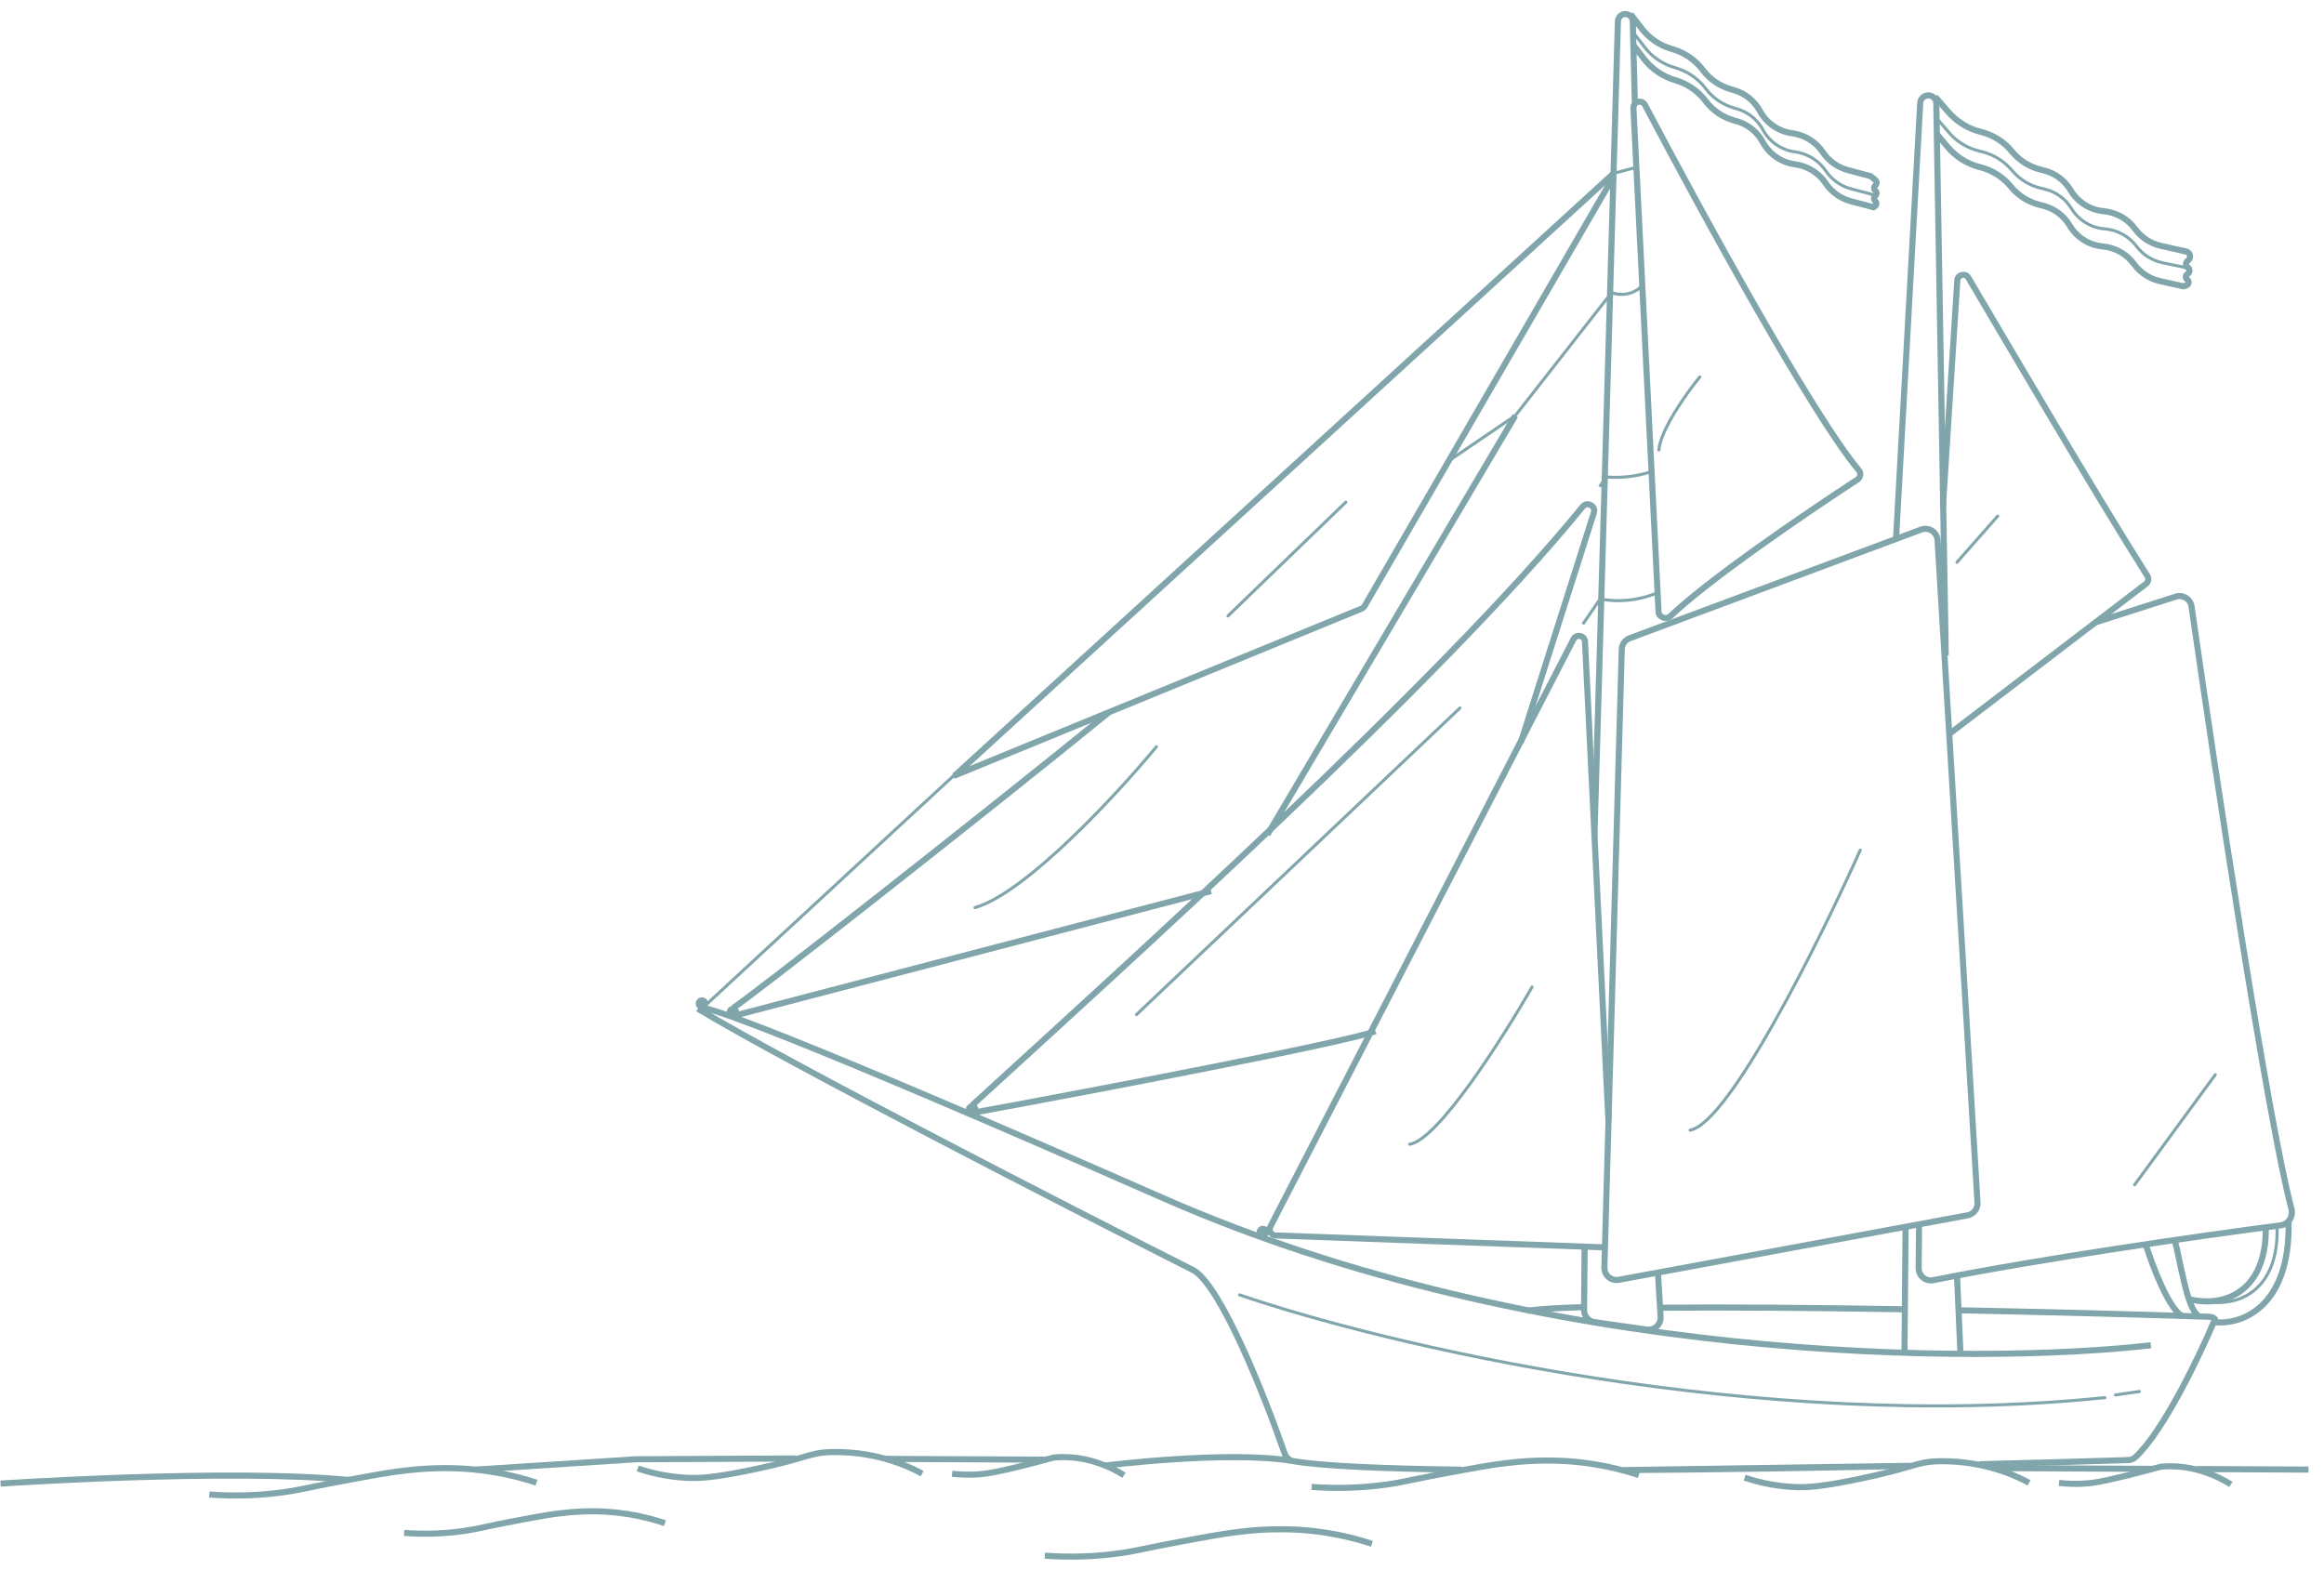 <svg width="629" height="425" viewBox="0 0 629 425" fill="none" xmlns="http://www.w3.org/2000/svg">
<g opacity="0.5">
<path d="M472.193 399.957C476.884 401.544 481.787 402.414 486.738 402.536C488.983 402.556 492.562 402.51 502.903 400.367C518.812 397.083 518.287 395.642 525.006 395.513C531.14 395.416 537.24 396.448 543.002 398.556C545.122 399.343 547.185 400.275 549.177 401.347" stroke="#024B58" stroke-width="1.647" stroke-miterlimit="10"/>
<path d="M354.999 402.467C361.861 402.977 368.758 402.747 375.571 401.78C380.521 401.066 381.827 400.469 395.477 397.98C403.489 396.523 405.847 396.22 407.79 396.017C413.064 395.347 418.387 395.162 423.695 395.463C428.765 395.774 433.794 396.57 438.713 397.84C440.702 398.355 442.348 398.868 443.541 399.266" stroke="#024B58" stroke-width="1.647" stroke-miterlimit="10"/>
<path d="M557.283 401.385C559.402 401.626 561.537 401.694 563.668 401.59C566.18 401.476 568.681 401.116 576.158 399.266C584.453 397.215 583.859 397.042 585.756 396.916C589.734 396.705 593.713 397.31 597.447 398.694C599.677 399.485 601.81 400.524 603.808 401.791" stroke="#024B58" stroke-width="1.647" stroke-miterlimit="10"/>
<path d="M299.167 396.68C299.167 396.68 332.253 392.536 349.654 395.425" stroke="#024B58" stroke-width="1.647" stroke-miterlimit="10"/>
<path d="M582.644 397.575L539.178 397.364" stroke="#024B58" stroke-width="1.647" stroke-miterlimit="10"/>
<path d="M624.799 397.775L594.579 397.627" stroke="#024B58" stroke-width="1.647" stroke-miterlimit="10"/>
<path d="M436.74 46.913L258.583 209.77" stroke="#024B58" stroke-width="1.647"/>
<path d="M435.334 303.461L428.987 173.682C428.905 171.999 426.65 171.51 425.877 173.007L343.837 331.995C343.283 333.068 344.034 334.353 345.241 334.397L434.206 337.622" stroke="#024B58" stroke-width="1.647"/>
<path d="M535.219 325.514L524.407 146.23C524.274 144.02 522.042 142.567 519.967 143.341L441.075 172.757C439.818 173.226 438.971 174.41 438.933 175.752L434.234 343.071C434.175 345.168 436.064 346.785 438.126 346.404L532.529 328.952C534.165 328.65 535.319 327.175 535.219 325.514Z" stroke="#024B58" stroke-width="1.647"/>
<path d="M503.076 127.258C490.644 112.403 461.47 59.225 445.213 28.401C444.388 26.837 442.009 27.501 442.097 29.266L448.893 165.594C448.969 167.114 451.001 167.839 452.1 166.786C462.371 156.948 488.407 139.145 502.725 129.798C503.584 129.238 503.734 128.044 503.076 127.258Z" stroke="#024B58" stroke-width="1.647"/>
<path d="M527.567 198.673L580.784 158.053C581.464 157.534 581.645 156.599 581.188 155.876C566.614 132.846 541.484 89.945 532.759 75.186C531.939 73.799 529.854 74.307 529.752 75.915L525.864 137.039" stroke="#024B58" stroke-width="1.647"/>
<path d="M567.038 168.488L588.882 161.498C590.825 160.876 592.857 162.127 593.146 164.146C600.049 212.306 613.773 302.879 620.194 327.233C620.729 329.265 619.393 331.384 617.309 331.657C595.327 334.534 552.296 340.67 523.263 346.506C521.2 346.921 519.28 345.337 519.299 343.233L519.4 331.644" stroke="#024B58" stroke-width="1.647"/>
<path d="M263.124 299.158C304.136 261.661 389.97 184.321 428.386 137.102C429.556 135.664 431.965 136.974 431.403 138.741L411.587 201.022" stroke="#024B58" stroke-width="1.647"/>
<path d="M410.115 112.501L343.025 225.912" stroke="#024B58" stroke-width="1.647"/>
<path d="M513.184 145.611L519.717 27.867C519.781 26.705 520.747 25.799 521.91 25.809V25.809C523.091 25.82 524.049 26.769 524.069 27.95L526.631 177.378M530.612 366.472L529.675 345.458" stroke="#024B58" stroke-width="1.647"/>
<path d="M599.283 357.549C595.238 367.146 585.51 387.439 577.941 394.443C577.414 394.932 576.719 395.179 576.001 395.202C564.35 395.567 550.595 395.956 535.694 396.323M188.852 273.021C213.816 288.028 288.843 326.551 323.235 343.936C330.746 348.749 342.288 377.88 347.684 393.408C348.057 394.482 348.941 395.293 350.062 395.487C357.753 396.812 374.317 397.522 395.578 397.81M439.258 397.91C464.524 397.756 491.88 397.306 517.247 396.752L439.258 397.91Z" stroke="#024B58" stroke-width="1.647"/>
<path d="M263.671 301.123C296.4 295.153 365.062 281.954 372.257 279.104" stroke="#024B58" stroke-width="1.647"/>
<path d="M413.323 354.806C416.289 354.332 421.632 354.005 428.737 353.797M448.902 353.973C467.637 353.782 491.385 353.983 515.559 354.385M599.273 358.109C600.179 356.996 598.913 356.519 598.167 356.419C579.278 355.795 554.815 355.133 529.841 354.644" stroke="#024B58" stroke-width="1.647"/>
<path d="M582.139 364.122C535.411 369.502 416.508 369.062 314.723 324.256C212.938 279.45 189.144 271.437 189.971 273.032" stroke="#024B58" stroke-width="1.647"/>
<path d="M515.755 331.612L515.452 366.34" stroke="#024B58" stroke-width="1.647"/>
<path d="M580.701 336.66C582.426 342.277 587.097 354.754 590.893 356.355" stroke="#024B58" stroke-width="1.647"/>
<path d="M588.547 335.608C589.984 340.303 591.927 354.773 595.09 356.112" stroke="#024B58" stroke-width="1.647"/>
<path d="M599.001 357.826C606.181 358.823 619.879 354.29 619.412 330.759" stroke="#024B58" stroke-width="1.647"/>
<path d="M592.333 351.606C602.673 354.217 613.554 348.949 613.229 332.182" stroke="#024B58" stroke-width="1.647"/>
<path d="M595.413 351.913C605.753 354.524 616.634 349.256 616.309 332.489" stroke="#024B58" stroke-width="0.824"/>
<path d="M444.594 77.814C444.762 77.661 444.775 77.401 444.622 77.232C444.469 77.064 444.209 77.051 444.04 77.204L444.594 77.814ZM447.082 128.061C447.299 127.994 447.421 127.764 447.354 127.546C447.287 127.329 447.056 127.207 446.839 127.274L447.082 128.061ZM448.777 160.839C448.991 160.76 449.1 160.523 449.021 160.31C448.942 160.096 448.705 159.987 448.492 160.066L448.777 160.839ZM433.02 162.218L432.68 161.985L433.02 162.218ZM446.444 127.827L446.322 127.434L446.444 127.827ZM434.7 129.193L435.038 129.428L434.7 129.193ZM444.145 77.665L444.422 77.97L444.145 77.665ZM436.159 79.231L436.484 79.485L436.159 79.231ZM447.456 160.888L447.314 160.502L447.456 160.888ZM410.438 112.096L410.763 112.35L410.438 112.096ZM392.038 125.286L409.927 113.131L409.464 112.45L391.575 124.605L392.038 125.286ZM410.763 112.35L436.484 79.485L435.835 78.978L410.114 111.842L410.763 112.35ZM444.422 77.97L444.594 77.814L444.04 77.204L443.868 77.36L444.422 77.97ZM433.258 131.982L435.038 129.428L434.363 128.957L432.582 131.511L433.258 131.982ZM446.565 128.221L447.082 128.061L446.839 127.274L446.322 127.434L446.565 128.221ZM428.734 169.192L433.359 162.451L432.68 161.985L428.055 168.726L428.734 169.192ZM447.599 161.274L448.777 160.839L448.492 160.066L447.314 160.502L447.599 161.274ZM433.359 162.451C433.302 162.535 433.2 162.578 433.099 162.56L433.244 161.749C433.026 161.71 432.805 161.802 432.68 161.985L433.359 162.451ZM434.842 129.521C438.797 129.832 442.775 129.39 446.565 128.221L446.322 127.434C442.631 128.573 438.758 129.002 434.907 128.7L434.842 129.521ZM435.038 129.428C434.994 129.492 434.919 129.527 434.842 129.521L434.907 128.7C434.693 128.683 434.485 128.781 434.363 128.957L435.038 129.428ZM436.069 79.604C438.941 80.653 442.157 80.024 444.422 77.97L443.868 77.36C441.831 79.208 438.936 79.774 436.352 78.83L436.069 79.604ZM436.484 79.485C436.386 79.61 436.219 79.658 436.069 79.604L436.352 78.83C436.166 78.762 435.957 78.822 435.835 78.978L436.484 79.485ZM433.099 162.56C437.961 163.429 442.966 162.985 447.599 161.274L447.314 160.502C442.818 162.162 437.961 162.593 433.244 161.749L433.099 162.56ZM409.927 113.131C410.244 112.916 410.526 112.652 410.763 112.35L410.114 111.842C409.93 112.077 409.711 112.282 409.464 112.45L409.927 113.131Z" fill="#024B58"/>
<path d="M442.473 27.718L441.923 5.771C441.896 4.685 441.013 3.817 439.928 3.807V3.807C438.831 3.798 437.928 4.667 437.897 5.763L431.525 226.964" stroke="#024B58" stroke-width="1.647"/>
<path d="M428.883 337.576L428.734 354.576C428.72 356.227 429.93 357.634 431.565 357.867L445.694 359.876C447.758 360.17 449.573 358.497 449.447 356.416L448.711 344.191" stroke="#024B58" stroke-width="1.647"/>
<path d="M523.748 26.196L527.345 30.332C529.601 32.926 532.589 34.776 535.916 35.64L536.333 35.748C539.491 36.568 542.315 38.352 544.411 40.853L544.67 41.162C546.614 43.48 549.236 45.129 552.167 45.876L553.288 46.161C556.284 46.925 558.853 48.848 560.429 51.507V51.507C562.318 54.693 565.609 56.79 569.294 57.157L569.465 57.174C572.826 57.508 575.886 59.255 577.882 61.979V61.979C579.583 64.299 582.068 65.925 584.876 66.554L591.524 68.044" stroke="#024B58" stroke-width="1.647"/>
<path d="M524.143 36.199L527.097 39.732C529.337 42.41 532.357 44.321 535.736 45.198L536.066 45.283C539.224 46.103 542.048 47.888 544.144 50.388L544.403 50.697C546.346 53.015 548.969 54.664 551.9 55.411L553.021 55.697C556.016 56.46 558.585 58.383 560.162 61.042V61.042C562.05 64.228 565.341 66.325 569.026 66.692L569.198 66.709C572.559 67.043 575.619 68.79 577.615 71.514V71.514C579.316 73.835 581.8 75.46 584.608 76.089L591.257 77.579" stroke="#024B58" stroke-width="1.647"/>
<path d="M441.32 3.819L444.367 7.767V7.767C446.348 10.335 449.082 12.219 452.187 13.157L452.859 13.36C455.994 14.307 458.757 16.208 460.761 18.799V18.799L460.995 19.102C462.846 21.495 465.402 23.245 468.301 24.107L469.41 24.436C472.374 25.317 474.865 27.34 476.336 30.059V30.059C478.098 33.316 481.304 35.541 484.972 36.052L485.143 36.076C488.487 36.542 491.476 38.407 493.364 41.208V41.208C494.973 43.593 497.391 45.315 500.172 46.054L506.757 47.804" stroke="#024B58" stroke-width="1.647"/>
<path d="M442.086 12.229L444.9 15.875C447.032 18.639 449.975 20.667 453.317 21.676L453.643 21.775C456.766 22.718 459.518 24.612 461.515 27.193L461.761 27.512C463.612 29.904 466.167 31.655 469.067 32.516L470.176 32.846C473.139 33.726 475.631 35.749 477.102 38.468V38.468C478.863 41.725 482.069 43.95 485.737 44.461L485.908 44.485C489.253 44.951 492.242 46.817 494.13 49.617V49.617C495.738 52.003 498.157 53.725 500.938 54.464L507.523 56.214" stroke="#024B58" stroke-width="1.647"/>
<path d="M599.583 290.89L577.756 320.669" stroke="#024B58" stroke-width="0.824" stroke-linecap="round"/>
<path d="M414.655 267.15C406.785 280.899 389.14 308.66 381.513 309.714" stroke="#024B58" stroke-width="0.824" stroke-linecap="round"/>
<path d="M503.484 230.113C492.541 254.582 468.014 303.996 457.448 305.895" stroke="#024B58" stroke-width="0.824" stroke-linecap="round"/>
<path d="M312.989 202.122C302.327 215.007 277.577 241.754 263.874 245.667" stroke="#024B58" stroke-width="0.824" stroke-linecap="round"/>
<path d="M300.182 192.768C267.553 219.371 200.846 271.726 198.372 272.825" stroke="#024B58" stroke-width="1.647"/>
<path d="M199.195 274.792L327.769 241.183" stroke="#024B58" stroke-width="1.647"/>
<path d="M540.683 139.689L529.65 152.197" stroke="#024B58" stroke-width="0.824" stroke-linecap="round"/>
<path d="M460.071 102.014C456.579 106.278 449.472 116.206 448.975 121.803" stroke="#024B58" stroke-width="0.824" stroke-linecap="round"/>
<path d="M442.113 8.868L445.16 12.816V12.816C447.141 15.383 449.875 17.268 452.98 18.205L453.652 18.408C456.787 19.355 459.55 21.257 461.554 23.847V23.847L461.788 24.151C463.639 26.543 466.195 28.294 469.094 29.156L470.203 29.485C473.167 30.366 475.658 32.388 477.129 35.107V35.107C478.891 38.364 482.097 40.59 485.765 41.101L485.935 41.124C489.28 41.59 492.269 43.456 494.157 46.256V46.256C495.766 48.642 498.184 50.364 500.965 51.103L507.55 52.853" stroke="#024B58" stroke-width="0.824"/>
<path d="M524.256 32.116L527.511 35.894V35.894C529.627 38.351 532.459 40.085 535.61 40.854L536.292 41.02C539.474 41.797 542.334 43.547 544.475 46.026V46.026L544.726 46.316C546.703 48.606 549.349 50.216 552.291 50.92L553.416 51.19C556.422 51.909 559.019 53.795 560.634 56.43V56.43C562.569 59.588 565.89 61.637 569.58 61.95L569.752 61.964C573.117 62.249 576.202 63.951 578.238 66.646V66.646C579.973 68.941 582.481 70.531 585.298 71.119L591.967 72.511" stroke="#024B58" stroke-width="0.824"/>
<path d="M190.539 272.476L258.308 209.768" stroke="#024B58" stroke-width="0.824"/>
<path d="M258.047 210.045L368.533 164.732C368.869 164.594 369.151 164.349 369.333 164.034L436.732 47.753" stroke="#024B58" stroke-width="1.647"/>
<path d="M307.591 274.618L395.143 191.636" stroke="#024B58" stroke-width="0.824" stroke-linecap="round"/>
<path d="M443.026 45.685C443.246 45.627 443.377 45.401 443.319 45.182C443.261 44.962 443.036 44.83 442.816 44.888L443.026 45.685ZM436.849 47.312L443.026 45.685L442.816 44.888L436.64 46.515L436.849 47.312Z" fill="#024B58"/>
<circle cx="198.363" cy="273.945" r="0.857" transform="rotate(0.5 198.363 273.945)" stroke="#024B58" stroke-width="1.647"/>
<circle cx="189.984" cy="271.631" r="0.857" transform="rotate(0.5 189.984 271.631)" stroke="#024B58" stroke-width="1.647"/>
<circle cx="263.117" cy="300.278" r="0.857" transform="rotate(0.5 263.117 300.278)" stroke="#024B58" stroke-width="1.647"/>
<circle cx="341.81" cy="333.455" r="0.857" transform="rotate(0.5 341.81 333.455)" stroke="#024B58" stroke-width="1.647"/>
<path d="M335.502 350.485C374.318 363.801 475.499 388.006 569.693 378.297" stroke="#024B58" stroke-width="0.824" stroke-linecap="round"/>
<line x1="572.561" y1="377.572" x2="579.038" y2="376.634" stroke="#024B58" stroke-width="0.824" stroke-linecap="round"/>
<path d="M506.477 47.802L507.604 48.785C508.032 49.159 508.019 49.83 507.579 50.19V50.19C507.139 50.55 507.13 51.224 507.564 51.593V51.593C507.998 51.961 507.988 52.636 507.547 52.996V52.996C507.111 53.353 507.101 54.022 507.531 54.386V54.386C507.966 54.755 507.954 55.431 507.505 55.784L506.963 56.209" stroke="#024B58" stroke-width="1.647"/>
<path d="M590.885 67.865L591.731 68.084C592.792 68.359 593.109 69.713 592.28 70.43L592.016 70.66C591.484 71.12 591.524 71.956 592.096 72.364L592.166 72.414C592.745 72.827 592.738 73.691 592.151 74.094L591.997 74.2C591.485 74.552 591.479 75.306 591.985 75.667V75.667C592.563 76.079 592.454 76.969 591.792 77.229L590.92 77.571" stroke="#024B58" stroke-width="1.647"/>
<path d="M332.342 166.72L364.261 135.909" stroke="#024B58" stroke-width="0.824" stroke-linecap="round"/>
<path d="M172.598 397.47C177.288 399.058 182.192 399.927 187.142 400.05C189.387 400.069 192.966 400.023 203.307 397.881C219.216 394.596 218.692 393.155 225.41 393.026C231.544 392.93 237.644 393.961 243.406 396.069C245.526 396.856 247.589 397.789 249.581 398.861" stroke="#024B58" stroke-width="1.647" stroke-miterlimit="10"/>
<path d="M56.659 404.521C63.521 405.032 70.418 404.801 77.231 403.834C82.181 403.12 83.487 402.523 97.138 400.034C105.149 398.577 107.507 398.274 109.45 398.071C114.724 397.401 120.048 397.216 125.355 397.517C130.425 397.828 135.455 398.624 140.373 399.894C142.362 400.409 144.008 400.922 145.202 401.321" stroke="#024B58" stroke-width="1.647" stroke-miterlimit="10"/>
<path d="M257.689 398.899C259.808 399.139 261.944 399.208 264.074 399.103C266.586 398.989 269.087 398.629 276.565 396.779C284.859 394.729 284.265 394.555 286.163 394.43C290.14 394.218 294.119 394.823 297.854 396.208C300.083 396.999 302.216 398.037 304.214 399.305" stroke="#024B58" stroke-width="1.647" stroke-miterlimit="10"/>
<path d="M0.15 401.563C0.15 401.563 61.935 397.417 94.465 400.593" stroke="#024B58" stroke-width="1.647" stroke-miterlimit="10"/>
<path d="M215.473 394.764L172.068 394.978L128.641 397.781" stroke="#024B58" stroke-width="1.647" stroke-miterlimit="10"/>
<path d="M283.05 395.088L239.584 394.877" stroke="#024B58" stroke-width="1.647" stroke-miterlimit="10"/>
<path d="M282.777 421.067C289.639 421.577 296.536 421.346 303.348 420.379C308.299 419.665 309.605 419.068 323.255 416.579C331.266 415.122 333.624 414.819 335.567 414.616C340.841 413.946 346.165 413.761 351.472 414.062C356.543 414.373 361.572 415.169 366.491 416.439C368.479 416.954 370.125 417.467 371.319 417.866" stroke="#024B58" stroke-width="1.647" stroke-miterlimit="10"/>
<path d="M109.4 414.917C114.868 415.333 120.365 415.143 125.794 414.351C129.739 413.766 130.78 413.277 141.658 411.238C148.043 410.045 149.922 409.796 151.47 409.63C155.673 409.081 159.916 408.928 164.145 409.174C168.186 409.427 172.193 410.078 176.113 411.115C177.698 411.537 179.009 411.956 179.96 412.282" stroke="#024B58" stroke-width="1.647" stroke-miterlimit="10"/>
</g>
</svg>
